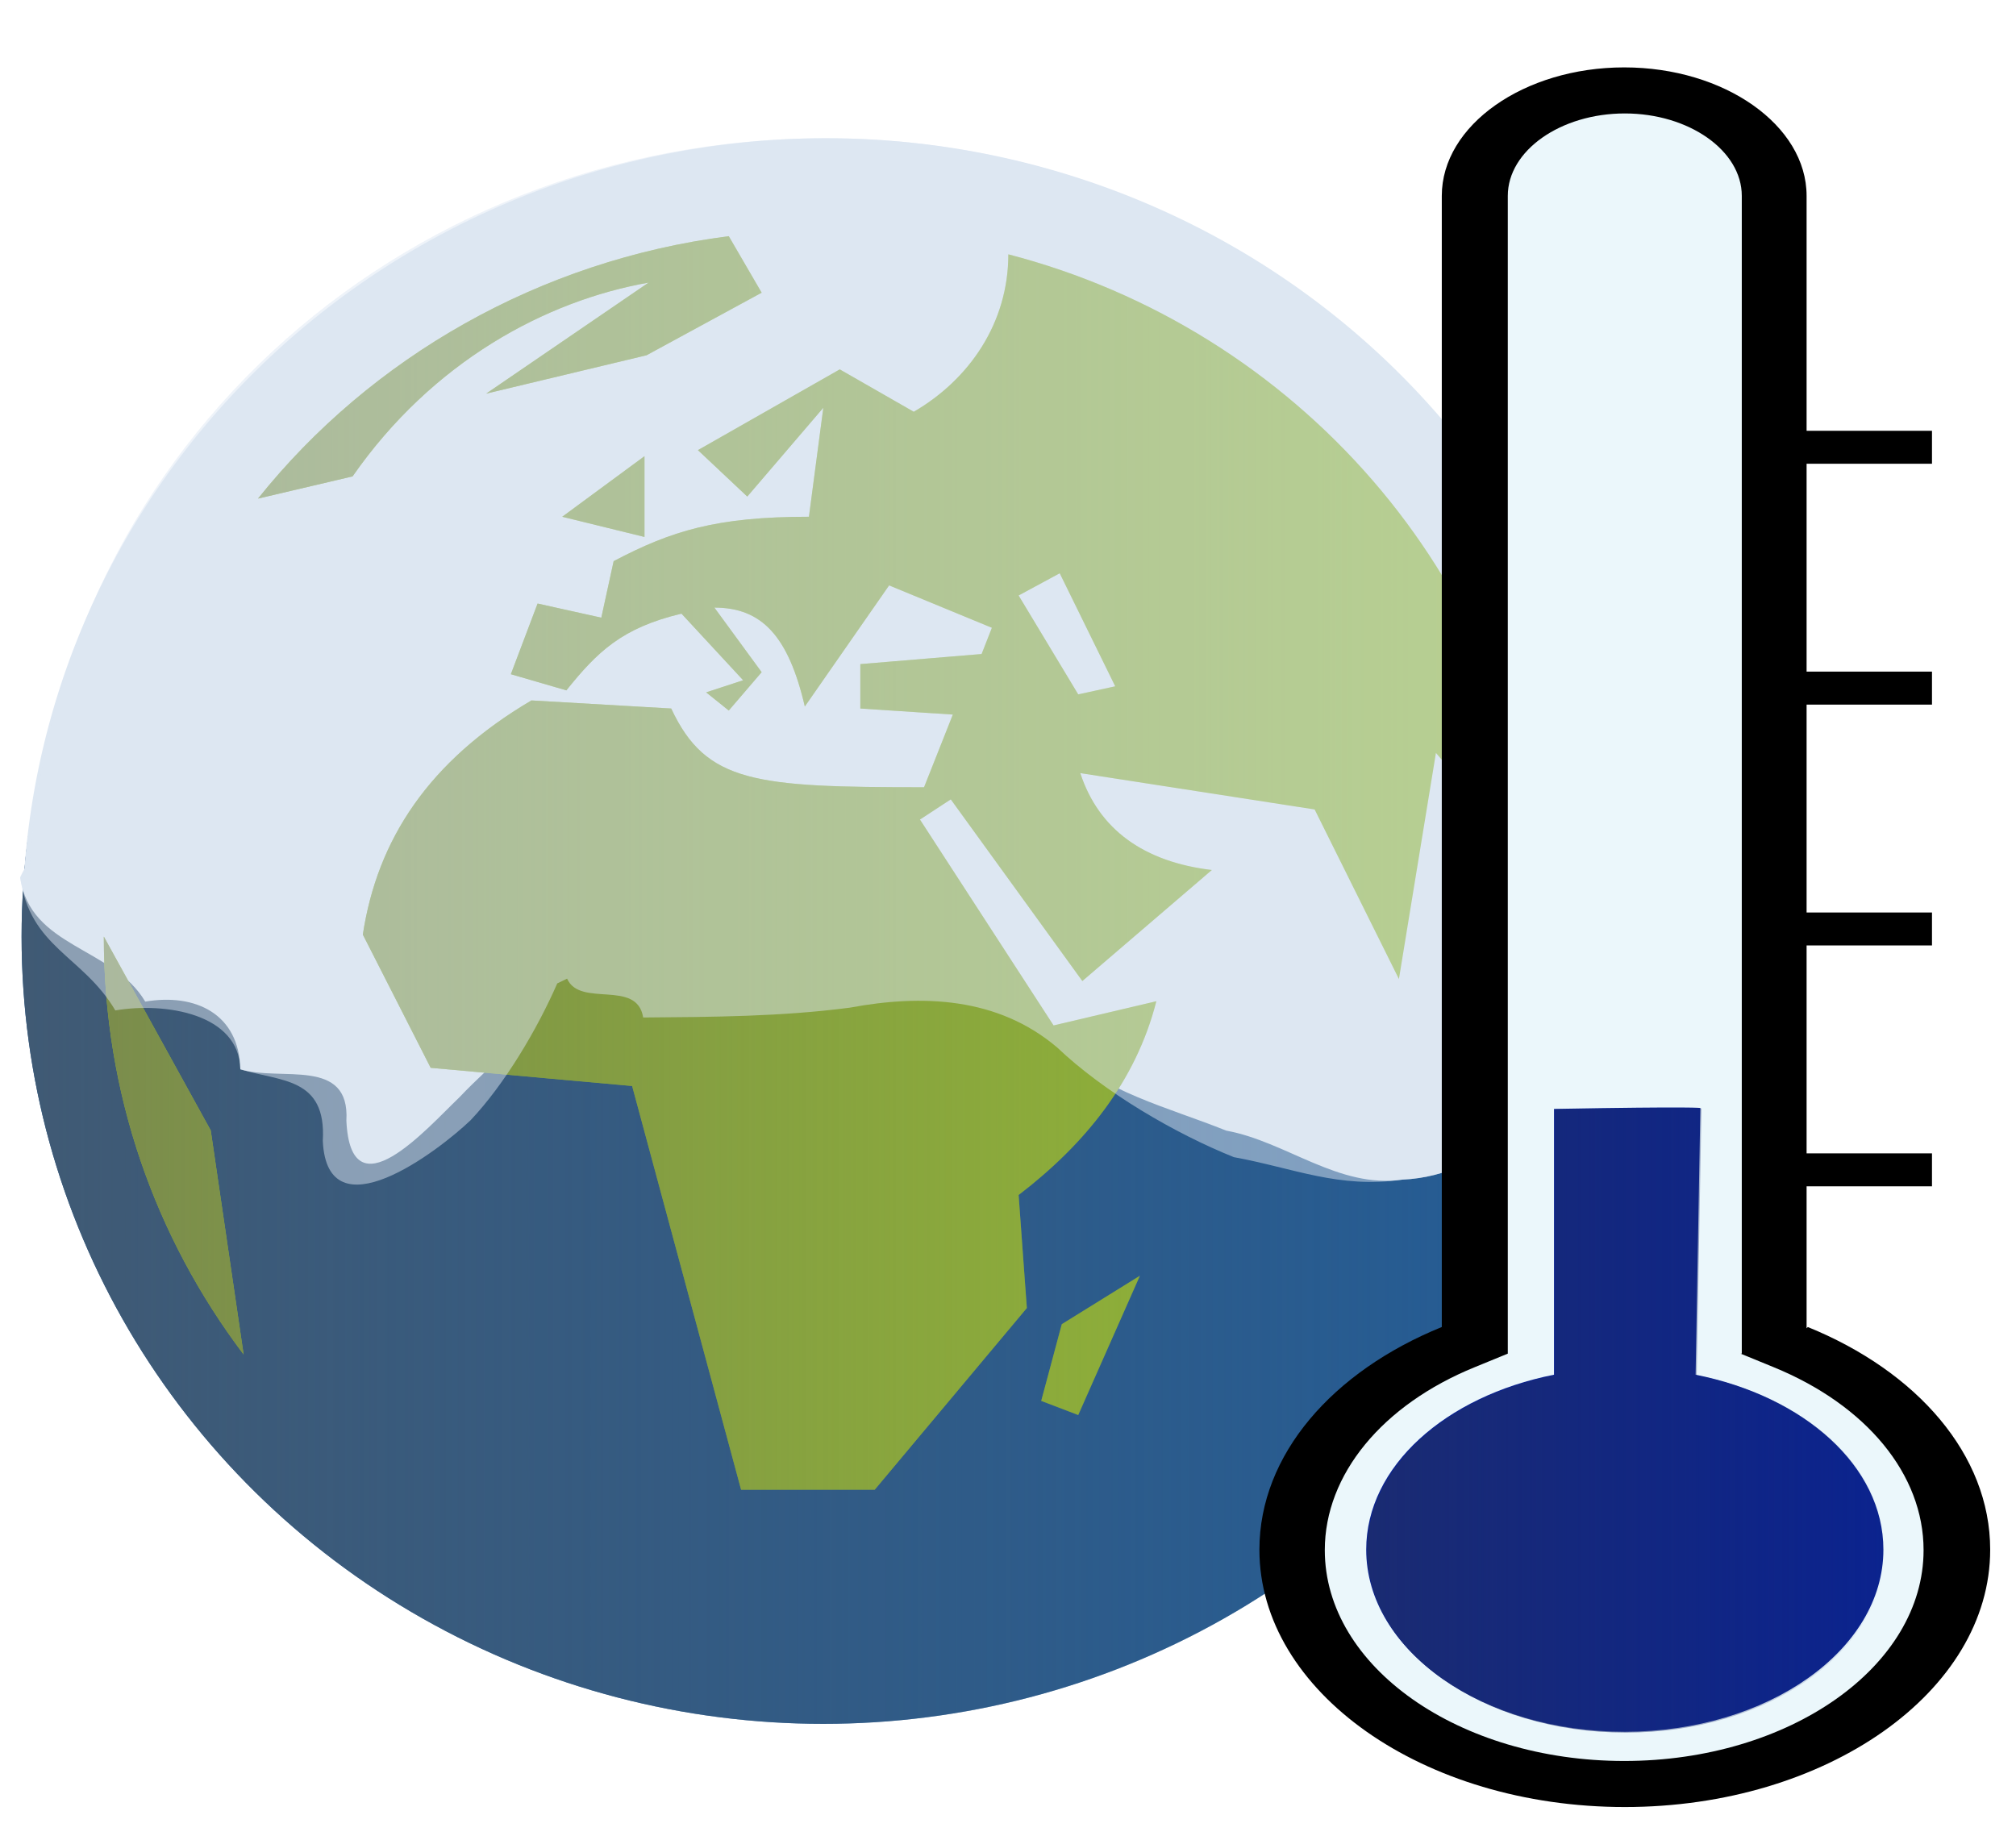 <svg xmlns="http://www.w3.org/2000/svg" xmlns:xlink="http://www.w3.org/1999/xlink" viewBox="0 0 525 478.125" width="560" height="510"><defs><linearGradient id="d"><stop offset="0" stop-color="#1a2b72"/><stop offset="1" stop-color="#1a2b72" stop-opacity="0"/></linearGradient><linearGradient id="c"><stop offset="0" stop-color="#630a0a"/><stop offset="1" stop-color="#630a0a" stop-opacity="0"/></linearGradient><linearGradient id="b"><stop offset="0" stop-color="#7b8d4c"/><stop offset="1" stop-color="#7b8d4c" stop-opacity="0"/></linearGradient><linearGradient id="a"><stop offset="0" stop-color="#405a74"/><stop offset="1" stop-color="#405a74" stop-opacity="0"/></linearGradient><linearGradient xlink:href="#a" id="e" x1="0" y1="205.031" x2="417.563" y2="205.031" gradientUnits="userSpaceOnUse" gradientTransform="translate(5.625 38.902)"/><linearGradient xlink:href="#b" id="f" x1="21.413" y1="185.842" x2="395.614" y2="185.842" gradientUnits="userSpaceOnUse" gradientTransform="translate(5.625 38.902)"/><linearGradient xlink:href="#d" id="g" x1="484.702" y1="342.952" x2="628.364" y2="342.952" gradientUnits="userSpaceOnUse"/></defs><ellipse cy="243.934" cx="214.406" rx="208.781" ry="205.031" fill="#235c96"/><ellipse ry="205.031" rx="208.781" cx="214.406" cy="243.934" fill="url(#e)"/><path d="M145.12 256.117c-5.259 12.04-16.68 20.355-25.513 29.699-8.492 8.128-28.25 30.748-29.404 6.066.996-16.687-17.217-10.141-27.618-13.395-.302-14.448-11.718-19.849-24.763-17.627-8.427-14.275-30.03-14.03-32.571-32.366 5.61-12.616 22.783-19.635 36.405-19.753H79.32c15.094-6.067 21.223-24.428 36.402-29.72 18.52-.404 38.229-3.014 55.846 4.249 24.035 1.58 47.912 5.728 72.091 4.415h56.749c9.16 10.063 24.521 8.743 36.507 13.296 14.275.437 26.782 7.294 40.648 9.42 14.056 2.842 26.96 8.787 40.066 14.057 16.3 12.24 12.285 33.106-1.132 45.985-13.277 16.417-28.23 35.73-51.27 36.779-16.639 2.404-30.29-9.92-45.895-12.76-15.239-6.124-31.718-9.943-44.03-21.656-15.495-13.16-35.217-13.863-53.983-10.37-17.856 2.343-35.879 1.438-53.827 1.577-1.59-10.082-16.423-1.49-19.809-9.129z" fill="#dde7f2"/><path d="M424.506 241.037A209.343 205.031 0 00219.68 36.054 209.343 205.031 0 006.016 232.193l209.147 8.844z" fill="#dde7f2"/><path d="M27.038 243.934c0 41.006 13.384 78.332 36.403 108.824l-8.565-58.355zm40.15-114.082l24.626-5.783c20.878-29.966 50.322-45.737 77.089-50.469l-42.292 28.915 41.756-9.989 29.98-16.297-8.566-14.72c-49.251 6.308-93.149 31.543-122.592 68.343zm27.303 113.556l17.666 34.698 52.463 4.731 28.373 105.144h34.797l39.615-47.315-2.142-29.44c17.131-13.143 30.514-29.44 35.868-50.47l-26.767 6.31-34.797-53.624 8.03-5.257L281.86 255.5l33.726-28.915c-17.666-2.103-29.444-10.515-34.262-25.235l61.029 9.463 21.948 44.16 9.637-58.88 27.302 31.543c-6.96-77.806-63.705-141.944-138.652-161.396 0 17.874-10.172 32.595-24.626 41.006l-19.272-11.04-36.938 21.029 12.848 12.091 19.807-23.131-3.747 28.389c-24.09 0-35.868 3.68-50.857 11.566l-3.212 14.72-16.596-3.68-6.959 18.4 14.454 4.206c8.03-9.989 14.454-16.298 29.979-19.978l16.06 17.35-9.636 3.153 5.889 4.732 8.565-9.989-12.313-16.823c12.313 0 19.273 7.36 23.555 25.76l21.949-31.543 26.767 11.04-2.677 6.835-31.585 2.628v11.566l24.09 1.577-7.494 18.926c-43.898 0-56.746-1.051-65.847-20.503l-36.403-2.103c-26.766 15.772-40.15 36.275-43.897 60.984zm51.928-108.824l21.413 5.257v-21.029zm118.844 20.503l10.707-5.783 14.454 29.44-9.636 2.103zm5.889 209.763l9.636 3.68 16.06-36.275-20.343 12.617z" fill="#94ba32"/><path d="M27.038 243.934c0 41.006 13.384 78.332 36.403 108.824l-8.565-58.355zm40.15-114.082l24.626-5.783c20.878-29.966 50.322-45.737 77.089-50.469l-42.292 28.915 41.756-9.989 29.98-16.297-8.566-14.72c-49.251 6.308-93.149 31.543-122.592 68.343zm27.303 113.556l17.666 34.698 52.463 4.731 28.373 105.144h34.797l39.615-47.315-2.142-29.44c17.131-13.143 30.514-29.44 35.868-50.47l-26.767 6.31-34.797-53.624 8.03-5.257L281.86 255.5l33.726-28.915c-17.666-2.103-29.444-10.515-34.262-25.235l61.029 9.463 21.948 44.16 9.637-58.88 27.302 31.543c-6.96-77.806-63.705-141.944-138.652-161.396 0 17.874-10.172 32.595-24.626 41.006l-19.272-11.04-36.938 21.029 12.848 12.091 19.807-23.131-3.747 28.389c-24.09 0-35.868 3.68-50.857 11.566l-3.212 14.72-16.596-3.68-6.959 18.4 14.454 4.206c8.03-9.989 14.454-16.298 29.979-19.978l16.06 17.35-9.636 3.153 5.889 4.732 8.565-9.989-12.313-16.823c12.313 0 19.273 7.36 23.555 25.76l21.949-31.543 26.767 11.04-2.677 6.835-31.585 2.628v11.566l24.09 1.577-7.494 18.926c-43.898 0-56.746-1.051-65.847-20.503l-36.403-2.103c-26.766 15.772-40.15 36.275-43.897 60.984zm51.928-108.824l21.413 5.257v-21.029zm118.844 20.503l10.707-5.783 14.454 29.44-9.636 2.103zm5.889 209.763l9.636 3.68 16.06-36.275-20.343 12.617z" fill="url(#f)"/><path d="M220.27 36.067C107.908 33.389 14.487 115.177 7.736 225.355c-.516-.08-1.969 3.221-2.485 3.14 2.541 18.336 16.352 20.386 24.78 34.662 13.044-2.222 32.253.881 32.554 15.329 10.402 3.254 22.472 1.966 21.477 18.653 1.154 24.683 30.013 2.725 38.505-5.403 8.833-9.344 17.293-23.579 22.553-35.618l2.564-1.235c3.386 7.64 18.219.034 19.808 10.117 17.949-.139 35.971-.22 53.828-2.563 18.766-3.494 38.488-2.79 53.985 10.369 12.31 11.713 30.762 22.439 46 28.563 15.607 2.84 27.284 8.257 43.923 5.853 23.04-1.048 37.993-20.361 51.27-36.778 11.499-11.04 16.079-27.941 6.893-40.254-5.76-106.842-94.209-191.372-203.12-194.123z" opacity=".49" fill="#dde7f2"/><g clip-rule="evenodd" fill-rule="evenodd" image-rendering="optimizeQuality" shape-rendering="geometricPrecision" text-rendering="geometricPrecision"><path d="M413.317 19.911l-31.647 22.34v305.303l-46.54 35.371 9.308 44.679 29.786 26.062 46.54 11.17 40.955-5.585 35.37-18.616 13.032-39.094-31.647-44.679-18.616-18.616 1.861-286.688-7.446-20.477z" fill="#ebf7fb"/><path d="M470.778 345.609c28.437 11.555 47.499 33.235 47.499 57.996 0 36.977-42.655 67.02-95.154 67.02-52.498 0-95.153-30.043-95.153-67.02 0-24.761 19.062-46.44 47.498-57.996V51.007c0-18.379 21.406-33.455 47.499-33.455 26.093 0 47.499 15.076 47.499 33.455v61.187h32.655v8.584h-32.655v54.144h32.655v8.584h-32.655v54.144h32.655v8.584h-32.655v54.145h32.655v8.583h-32.655v36.977zm-17.187 6.933V51.007c0-11.776-13.75-21.46-30.468-21.46s-30.468 9.684-30.468 21.46v301.535l-8.593 3.522C360 365.858 345 384.016 345 403.715c0 30.374 34.999 54.915 77.966 54.915 43.124 0 77.966-24.651 77.966-54.915 0-19.699-14.843-37.747-39.06-47.651l-8.594-3.522z"/><path d="M404.692 288.809l-.006 69.221c-28.28 5.613-48.903 23.881-48.903 45.56 0 26.192 30.154 47.432 67.34 47.432 37.187 0 67.343-21.24 67.343-47.431 0-21.68-20.625-39.948-48.906-45.56l1.243-69.457s-.744-.44-38.11.235z" fill="#0b238e"/><path d="M536.872 256.638l-.006 73.837c-30.166 5.986-52.164 25.472-52.164 48.597 0 27.938 32.164 50.594 71.83 50.594 39.665 0 71.832-22.656 71.832-50.594 0-23.125-22-42.61-52.166-48.597l1.326-74.087s-.794-.47-40.652.25z" transform="translate(-98.625 48.21) scale(.938)" fill="url(#g)"/></g></svg>